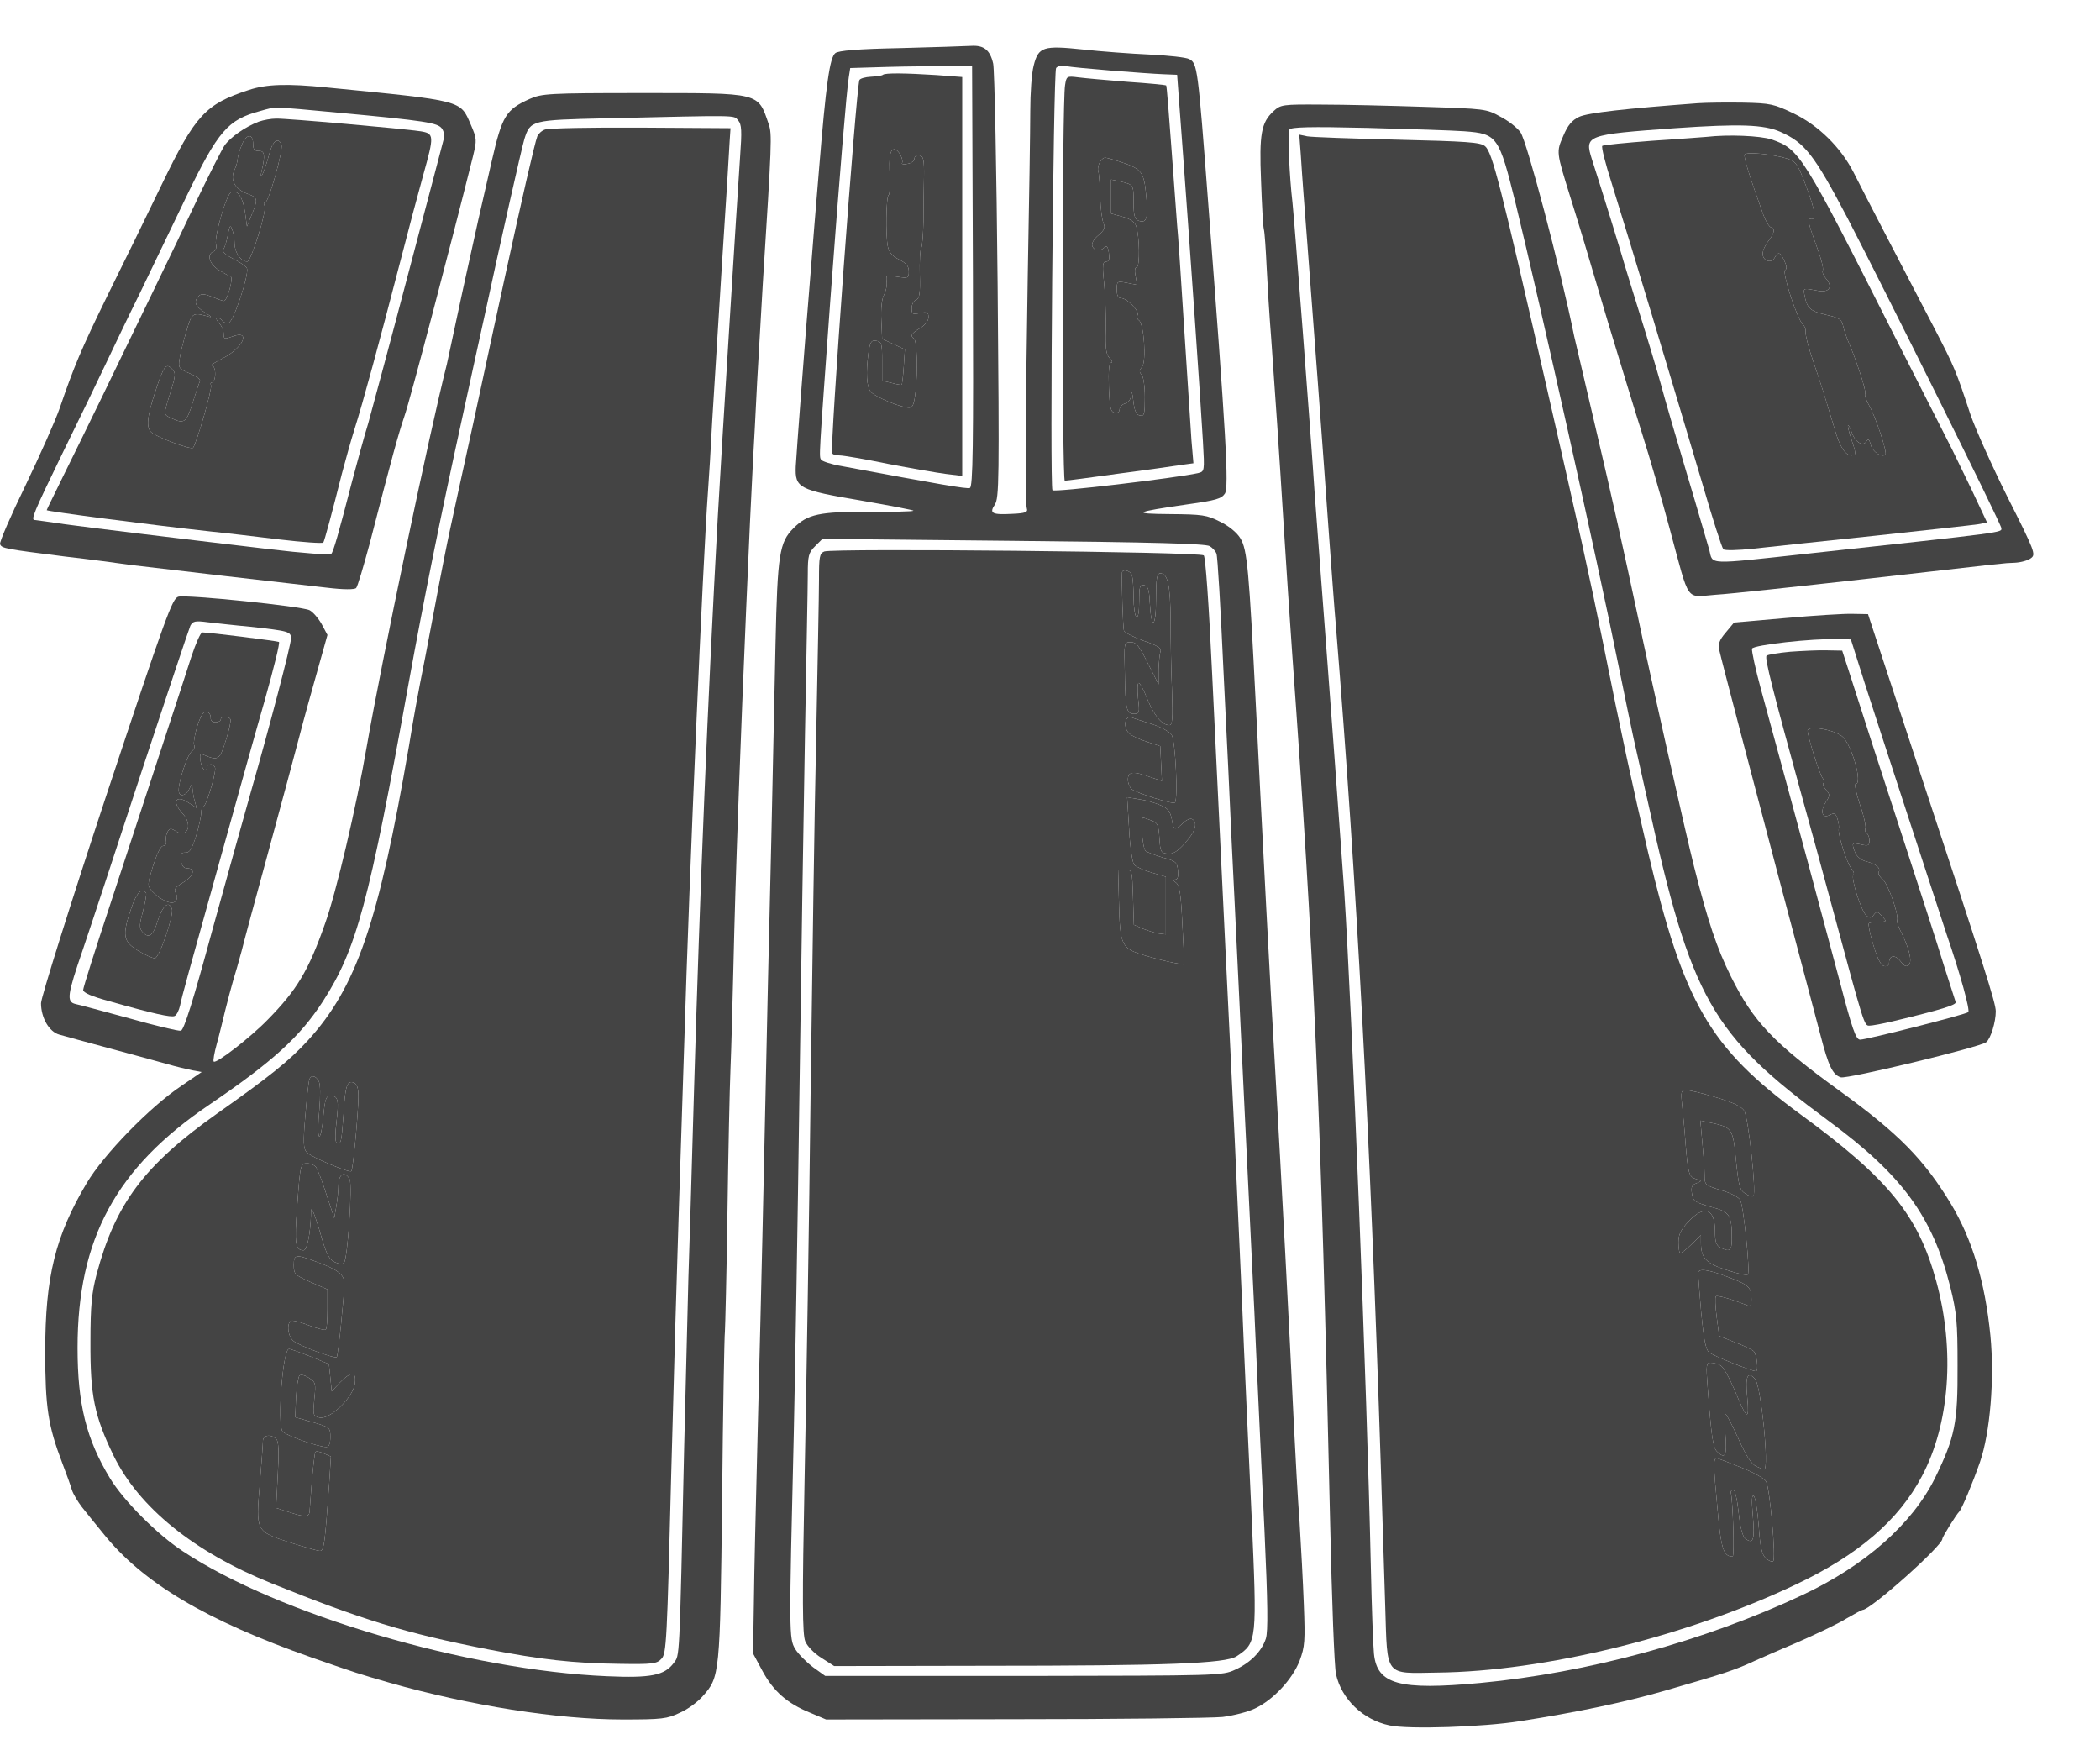 <svg width="30" height="25" viewBox="0 0 30 25" fill="none" xmlns="http://www.w3.org/2000/svg">
<path d="M12.86 0.687C12.246 0.699 11.977 0.723 11.933 0.759C11.853 0.824 11.801 1.193 11.701 2.412C11.656 2.954 11.6 3.62 11.58 3.897C11.496 4.908 11.38 6.449 11.368 6.661C11.356 6.97 11.404 6.998 12.31 7.151C12.724 7.223 13.057 7.287 13.049 7.295C13.041 7.307 12.76 7.311 12.423 7.311C11.705 7.307 11.536 7.343 11.336 7.544C11.135 7.745 11.107 7.913 11.079 9.193C11.067 9.779 11.039 11.031 11.019 11.982C10.995 12.928 10.95 14.951 10.918 16.475C10.886 17.996 10.838 19.894 10.818 20.688C10.798 21.482 10.774 22.465 10.77 22.875L10.758 23.617L10.894 23.87C11.051 24.159 11.247 24.331 11.572 24.463L11.801 24.56L14.489 24.556C15.97 24.556 17.306 24.54 17.466 24.524C17.623 24.504 17.831 24.451 17.928 24.403C18.192 24.279 18.465 23.982 18.566 23.721C18.642 23.517 18.646 23.44 18.626 22.915C18.614 22.594 18.586 22.072 18.566 21.751C18.541 21.43 18.505 20.772 18.481 20.287C18.429 19.139 18.297 16.672 18.221 15.352C18.152 14.204 18.036 11.977 17.94 10.056C17.843 8.142 17.819 7.849 17.719 7.688C17.671 7.608 17.555 7.512 17.43 7.452C17.241 7.355 17.173 7.347 16.72 7.343C16.154 7.339 16.194 7.315 16.969 7.203C17.37 7.147 17.45 7.123 17.498 7.051C17.558 6.962 17.518 6.252 17.258 2.874C17.113 0.964 17.105 0.904 16.989 0.844C16.945 0.82 16.692 0.792 16.423 0.779C16.154 0.767 15.725 0.735 15.472 0.707C14.902 0.647 14.834 0.667 14.766 0.94C14.738 1.044 14.718 1.333 14.718 1.582C14.718 1.827 14.702 2.898 14.682 3.957C14.646 6.152 14.642 7.179 14.67 7.267C14.686 7.315 14.646 7.331 14.473 7.339C14.172 7.355 14.128 7.335 14.212 7.207C14.273 7.111 14.277 6.866 14.252 4.086C14.236 2.425 14.208 0.996 14.188 0.908C14.144 0.715 14.056 0.643 13.871 0.655C13.791 0.659 13.338 0.675 12.86 0.687ZM13.899 3.949C13.907 6.385 13.899 6.954 13.855 6.97C13.811 6.986 13.418 6.918 12.022 6.657C11.877 6.633 11.749 6.589 11.733 6.569C11.697 6.521 11.697 6.573 11.861 4.298C11.994 2.505 12.094 1.297 12.126 1.1L12.146 0.972L12.676 0.956C12.969 0.948 13.358 0.944 13.546 0.948H13.887L13.899 3.949ZM15.873 1.008C16.17 1.032 16.507 1.056 16.616 1.06L16.816 1.068L16.904 2.252C17.005 3.616 17.149 5.686 17.185 6.308C17.209 6.734 17.209 6.734 17.113 6.758C16.812 6.826 15.063 7.035 15.035 7.002C14.995 6.958 15.047 1.04 15.087 0.972C15.107 0.944 15.163 0.932 15.223 0.944C15.284 0.956 15.576 0.984 15.873 1.008ZM17.282 7.801C17.322 7.825 17.366 7.873 17.378 7.909C17.394 7.941 17.438 8.692 17.478 9.574C17.522 10.457 17.575 11.556 17.595 12.022C17.619 12.483 17.655 13.261 17.679 13.747C17.703 14.232 17.747 15.171 17.779 15.833C17.811 16.495 17.875 17.803 17.92 18.742C17.96 19.681 18.028 21.081 18.064 21.86C18.112 22.907 18.116 23.304 18.084 23.404C18.024 23.589 17.859 23.753 17.643 23.85C17.462 23.934 17.41 23.934 14.626 23.938H11.789L11.616 23.814C11.52 23.741 11.404 23.625 11.36 23.553C11.271 23.4 11.271 23.352 11.34 20.467C11.36 19.573 11.396 17.406 11.42 15.653C11.444 13.899 11.48 11.568 11.5 10.477C11.52 9.386 11.54 8.359 11.54 8.198C11.54 7.937 11.552 7.893 11.645 7.801L11.749 7.697L14.477 7.725C16.467 7.745 17.226 7.765 17.282 7.801Z" fill="#444444"/>
<path d="M12.614 1.068C12.602 1.08 12.526 1.092 12.442 1.096C12.362 1.1 12.285 1.121 12.277 1.145C12.229 1.285 11.852 6.421 11.888 6.473C11.896 6.493 11.944 6.505 11.996 6.505C12.045 6.505 12.354 6.557 12.683 6.625C13.016 6.689 13.389 6.754 13.517 6.77L13.746 6.798V3.949V1.1L13.377 1.072C12.935 1.044 12.643 1.04 12.614 1.068ZM12.863 2.212C12.887 2.256 12.899 2.308 12.887 2.328C12.875 2.344 12.911 2.352 12.963 2.34C13.02 2.332 13.064 2.296 13.064 2.264C13.064 2.232 13.092 2.212 13.136 2.22C13.192 2.232 13.204 2.276 13.2 2.533C13.196 2.697 13.192 2.982 13.192 3.167C13.188 3.347 13.176 3.52 13.16 3.544C13.144 3.568 13.136 3.736 13.14 3.921C13.148 4.194 13.136 4.262 13.088 4.282C13.052 4.294 13.024 4.35 13.024 4.403C13.024 4.487 13.036 4.495 13.144 4.471C13.248 4.451 13.264 4.463 13.264 4.531C13.264 4.583 13.216 4.643 13.144 4.687C13.02 4.76 13 4.8 13.056 4.836C13.1 4.86 13.112 5.297 13.08 5.59C13.06 5.771 13.04 5.823 12.988 5.823C12.867 5.823 12.494 5.666 12.438 5.594C12.378 5.514 12.37 5.329 12.406 5.044C12.43 4.884 12.446 4.856 12.518 4.868C12.594 4.88 12.602 4.904 12.602 5.157V5.438L12.739 5.47C12.811 5.49 12.875 5.502 12.883 5.494C12.887 5.486 12.903 5.369 12.911 5.237L12.927 4.992L12.767 4.916L12.602 4.84L12.59 4.571C12.582 4.407 12.598 4.262 12.63 4.21C12.655 4.158 12.675 4.074 12.666 4.021C12.655 3.929 12.662 3.925 12.819 3.953C12.976 3.977 12.983 3.973 12.983 3.877C12.983 3.801 12.947 3.761 12.847 3.708C12.751 3.664 12.703 3.608 12.683 3.52C12.65 3.367 12.659 2.798 12.695 2.786C12.711 2.778 12.715 2.657 12.711 2.513C12.695 2.236 12.715 2.132 12.779 2.132C12.803 2.132 12.839 2.168 12.863 2.212Z" fill="#444444"/>
<path d="M12.863 2.212C12.887 2.256 12.899 2.308 12.887 2.328C12.875 2.344 12.911 2.352 12.963 2.34C13.02 2.332 13.064 2.296 13.064 2.264C13.064 2.232 13.092 2.212 13.136 2.22C13.192 2.232 13.204 2.276 13.2 2.533C13.196 2.697 13.192 2.982 13.192 3.167C13.188 3.347 13.176 3.52 13.16 3.544C13.144 3.568 13.136 3.736 13.14 3.921C13.148 4.194 13.136 4.262 13.088 4.282C13.052 4.294 13.024 4.35 13.024 4.403C13.024 4.487 13.036 4.495 13.144 4.471C13.248 4.451 13.264 4.463 13.264 4.531C13.264 4.583 13.216 4.643 13.144 4.687C13.02 4.76 13 4.8 13.056 4.836C13.1 4.86 13.112 5.297 13.08 5.59C13.06 5.771 13.04 5.823 12.988 5.823C12.867 5.823 12.494 5.666 12.438 5.594C12.378 5.514 12.37 5.329 12.406 5.044C12.43 4.884 12.446 4.856 12.518 4.868C12.594 4.88 12.602 4.904 12.602 5.157V5.438L12.739 5.47C12.811 5.49 12.875 5.502 12.883 5.494C12.887 5.486 12.903 5.369 12.911 5.237L12.927 4.992L12.767 4.916L12.602 4.84L12.59 4.571C12.582 4.407 12.598 4.262 12.63 4.21C12.655 4.158 12.675 4.074 12.666 4.021C12.655 3.929 12.662 3.925 12.819 3.953C12.976 3.977 12.983 3.973 12.983 3.877C12.983 3.801 12.947 3.761 12.847 3.708C12.751 3.664 12.703 3.608 12.683 3.52C12.65 3.367 12.659 2.798 12.695 2.786C12.711 2.778 12.715 2.657 12.711 2.513C12.695 2.236 12.715 2.132 12.779 2.132C12.803 2.132 12.839 2.168 12.863 2.212Z" fill="#444444"/>
<path d="M12.928 2.942L12.996 3.074L13.032 2.978C13.068 2.878 13.024 2.814 12.912 2.814C12.876 2.814 12.88 2.846 12.928 2.942Z" fill="#444444"/>
<path d="M12.824 3.323C12.824 3.375 12.8 3.416 12.776 3.416C12.748 3.42 12.776 3.448 12.836 3.48C12.9 3.516 12.956 3.536 12.964 3.528C12.972 3.52 12.944 3.452 12.904 3.375C12.84 3.255 12.828 3.247 12.824 3.323Z" fill="#444444"/>
<path d="M12.772 4.447C12.719 4.499 12.743 4.691 12.808 4.715C12.9 4.752 12.9 4.752 12.884 4.627C12.876 4.567 12.868 4.495 12.868 4.467C12.864 4.415 12.812 4.403 12.772 4.447Z" fill="#444444"/>
<path d="M15.215 1.217C15.171 1.474 15.171 6.866 15.211 6.866C15.235 6.866 15.576 6.822 15.974 6.766C16.371 6.714 16.776 6.657 16.872 6.641L17.049 6.617L17.021 6.292C17.009 6.112 16.961 5.386 16.916 4.679C16.872 3.973 16.828 3.315 16.816 3.215C16.808 3.115 16.772 2.629 16.736 2.132C16.7 1.638 16.668 1.229 16.66 1.221C16.656 1.213 16.407 1.189 16.11 1.169C15.813 1.145 15.496 1.117 15.404 1.105C15.239 1.084 15.235 1.088 15.215 1.217ZM16.018 2.316C16.315 2.416 16.343 2.457 16.375 2.802C16.407 3.115 16.379 3.199 16.262 3.151C16.21 3.131 16.194 3.074 16.194 2.894C16.194 2.637 16.194 2.637 16.006 2.593L15.873 2.565V2.81V3.05L16.034 3.095C16.142 3.123 16.21 3.171 16.23 3.227C16.279 3.363 16.287 3.817 16.238 3.817C16.214 3.817 16.206 3.865 16.222 3.941L16.246 4.07L16.102 4.041C15.957 4.013 15.954 4.017 15.954 4.138C15.954 4.218 15.974 4.258 16.014 4.258C16.102 4.258 16.287 4.451 16.25 4.503C16.238 4.527 16.246 4.559 16.27 4.575C16.343 4.623 16.379 5.165 16.315 5.241C16.274 5.289 16.274 5.317 16.307 5.349C16.335 5.377 16.355 5.518 16.355 5.674C16.355 5.915 16.347 5.947 16.287 5.935C16.234 5.927 16.206 5.871 16.19 5.723C16.178 5.61 16.162 5.57 16.162 5.63C16.158 5.698 16.126 5.747 16.074 5.763C16.03 5.775 15.994 5.815 15.994 5.847C15.994 5.883 15.966 5.903 15.925 5.895C15.865 5.883 15.853 5.827 15.841 5.53C15.833 5.293 15.845 5.181 15.873 5.181C15.897 5.181 15.889 5.153 15.853 5.117C15.801 5.065 15.789 4.976 15.797 4.703C15.801 4.515 15.789 4.218 15.773 4.045C15.745 3.789 15.753 3.736 15.801 3.736C15.845 3.736 15.853 3.704 15.841 3.612C15.829 3.524 15.809 3.504 15.781 3.532C15.717 3.596 15.633 3.584 15.604 3.516C15.592 3.476 15.624 3.416 15.693 3.359C15.777 3.287 15.793 3.251 15.765 3.191C15.745 3.147 15.721 2.978 15.717 2.814C15.713 2.649 15.701 2.481 15.689 2.441C15.669 2.372 15.733 2.252 15.789 2.252C15.805 2.252 15.909 2.28 16.018 2.316Z" fill="#444444"/>
<path d="M16.018 2.316C16.315 2.416 16.343 2.457 16.375 2.802C16.407 3.115 16.379 3.199 16.262 3.151C16.21 3.131 16.194 3.074 16.194 2.894C16.194 2.637 16.194 2.637 16.006 2.593L15.873 2.565V2.81V3.05L16.034 3.095C16.142 3.123 16.21 3.171 16.23 3.227C16.279 3.363 16.287 3.817 16.238 3.817C16.214 3.817 16.206 3.865 16.222 3.941L16.246 4.07L16.102 4.041C15.957 4.013 15.954 4.017 15.954 4.138C15.954 4.218 15.974 4.258 16.014 4.258C16.102 4.258 16.287 4.451 16.25 4.503C16.238 4.527 16.246 4.559 16.27 4.575C16.343 4.623 16.379 5.165 16.315 5.241C16.274 5.289 16.274 5.317 16.307 5.349C16.335 5.377 16.355 5.518 16.355 5.674C16.355 5.915 16.347 5.947 16.287 5.935C16.234 5.927 16.206 5.871 16.19 5.723C16.178 5.61 16.162 5.57 16.162 5.63C16.158 5.698 16.126 5.747 16.074 5.763C16.03 5.775 15.994 5.815 15.994 5.847C15.994 5.883 15.966 5.903 15.925 5.895C15.865 5.883 15.853 5.827 15.841 5.53C15.833 5.293 15.845 5.181 15.873 5.181C15.897 5.181 15.889 5.153 15.853 5.117C15.801 5.065 15.789 4.976 15.797 4.703C15.801 4.515 15.789 4.218 15.773 4.045C15.745 3.789 15.753 3.736 15.801 3.736C15.845 3.736 15.853 3.704 15.841 3.612C15.829 3.524 15.809 3.504 15.781 3.532C15.717 3.596 15.633 3.584 15.604 3.516C15.592 3.476 15.624 3.416 15.693 3.359C15.777 3.287 15.793 3.251 15.765 3.191C15.745 3.147 15.721 2.978 15.717 2.814C15.713 2.649 15.701 2.481 15.689 2.441C15.669 2.372 15.733 2.252 15.789 2.252C15.805 2.252 15.909 2.28 16.018 2.316Z" fill="#444444"/>
<path d="M15.973 3.339C15.929 3.408 15.989 3.576 16.057 3.576C16.098 3.576 16.11 3.544 16.098 3.464C16.089 3.404 16.077 3.343 16.077 3.323C16.073 3.279 16.001 3.287 15.973 3.339Z" fill="#444444"/>
<path d="M15.993 4.511C15.993 4.535 16.029 4.611 16.069 4.671L16.142 4.788L16.162 4.667C16.174 4.571 16.162 4.535 16.085 4.503C16.017 4.471 15.993 4.471 15.993 4.511Z" fill="#444444"/>
<path d="M15.982 5.065C15.954 5.173 15.974 5.201 16.114 5.241C16.21 5.269 16.21 5.269 16.15 5.197C16.114 5.153 16.066 5.089 16.046 5.044C16.01 4.976 16.006 4.976 15.982 5.065Z" fill="#444444"/>
<path d="M11.776 7.877C11.708 7.905 11.7 7.949 11.7 8.278C11.7 8.483 11.68 9.49 11.66 10.517C11.636 11.544 11.604 13.835 11.58 15.613C11.56 17.39 11.52 19.849 11.495 21.081C11.459 22.883 11.463 23.344 11.504 23.444C11.532 23.513 11.632 23.617 11.736 23.681L11.917 23.797L14.043 23.793C16.675 23.793 17.506 23.761 17.666 23.657C17.959 23.464 17.959 23.44 17.879 21.627C17.839 20.756 17.774 19.376 17.742 18.561C17.706 17.743 17.658 16.708 17.638 16.255C17.59 15.3 17.433 12.03 17.317 9.638C17.269 8.615 17.221 7.957 17.197 7.933C17.145 7.881 11.909 7.829 11.776 7.877ZM16.17 8.214C16.182 8.25 16.194 8.391 16.194 8.531C16.194 8.671 16.214 8.8 16.234 8.812C16.258 8.828 16.274 8.744 16.274 8.591C16.274 8.379 16.282 8.347 16.346 8.359C16.398 8.371 16.418 8.419 16.426 8.611C16.447 9.013 16.515 8.972 16.515 8.559C16.515 8.262 16.527 8.19 16.575 8.19C16.683 8.19 16.719 8.351 16.723 8.864C16.723 9.145 16.731 9.594 16.743 9.863C16.755 10.276 16.751 10.357 16.703 10.357C16.599 10.357 16.487 10.22 16.39 9.983C16.342 9.859 16.286 9.755 16.266 9.755C16.25 9.755 16.246 9.855 16.258 9.975C16.282 10.18 16.278 10.196 16.202 10.196C16.093 10.196 16.077 10.136 16.069 9.614C16.057 9.173 16.057 9.173 16.154 9.173C16.234 9.173 16.274 9.225 16.398 9.474L16.551 9.775V9.566C16.555 9.454 16.567 9.334 16.579 9.301C16.595 9.261 16.531 9.217 16.338 9.153C16.194 9.101 16.069 9.037 16.057 9.009C16.041 8.968 16.021 8.302 16.029 8.178C16.037 8.122 16.146 8.15 16.17 8.214ZM16.451 10.341C16.579 10.381 16.707 10.449 16.739 10.497C16.791 10.577 16.832 11.42 16.784 11.464C16.755 11.492 16.234 11.328 16.166 11.271C16.138 11.247 16.113 11.187 16.113 11.135C16.113 11.019 16.19 11.011 16.43 11.099L16.599 11.155L16.587 10.906L16.575 10.658L16.39 10.597C16.286 10.565 16.174 10.513 16.138 10.481C16.037 10.397 16.065 10.208 16.17 10.248C16.194 10.26 16.318 10.3 16.451 10.341ZM16.575 11.5C16.683 11.544 16.715 11.584 16.739 11.697C16.767 11.865 16.779 11.869 16.9 11.757C16.948 11.709 17.008 11.685 17.032 11.701C17.116 11.749 17.076 11.881 16.928 12.042C16.82 12.166 16.755 12.202 16.679 12.194C16.583 12.182 16.575 12.166 16.563 11.97C16.551 11.785 16.539 11.753 16.451 11.721C16.394 11.697 16.342 11.681 16.33 11.681C16.29 11.681 16.318 12.114 16.366 12.154C16.39 12.174 16.507 12.218 16.615 12.25C16.8 12.299 16.816 12.315 16.828 12.435C16.836 12.519 16.824 12.563 16.791 12.563C16.755 12.563 16.759 12.579 16.804 12.611C16.852 12.652 16.872 12.784 16.892 13.221L16.92 13.779L16.784 13.755C16.707 13.743 16.519 13.695 16.366 13.651C16.017 13.546 16.001 13.518 15.985 12.884L15.973 12.423H16.073C16.174 12.423 16.174 12.427 16.186 12.815C16.186 12.815 16.186 12.816 16.186 12.816L16.198 13.209L16.326 13.265C16.398 13.293 16.499 13.326 16.555 13.334L16.655 13.346V12.937V12.523L16.451 12.463C16.338 12.431 16.226 12.379 16.202 12.351C16.178 12.323 16.142 12.094 16.13 11.841L16.102 11.388L16.27 11.416C16.366 11.428 16.503 11.468 16.575 11.5Z" fill="#444444"/>
<path d="M16.575 11.5C16.683 11.544 16.715 11.584 16.739 11.697C16.767 11.865 16.779 11.869 16.9 11.757C16.948 11.709 17.008 11.685 17.032 11.701C17.116 11.749 17.076 11.881 16.928 12.042C16.82 12.166 16.755 12.202 16.679 12.194C16.583 12.182 16.575 12.166 16.563 11.97C16.551 11.785 16.539 11.753 16.451 11.721C16.394 11.697 16.342 11.681 16.33 11.681C16.29 11.681 16.318 12.114 16.366 12.154C16.39 12.174 16.507 12.218 16.615 12.25C16.8 12.299 16.816 12.315 16.828 12.435C16.836 12.519 16.824 12.563 16.791 12.563C16.755 12.563 16.759 12.579 16.804 12.611C16.852 12.652 16.872 12.784 16.892 13.221L16.92 13.779L16.784 13.755C16.707 13.743 16.519 13.695 16.366 13.651C16.017 13.546 16.001 13.518 15.985 12.884L15.973 12.423H16.073C16.174 12.423 16.174 12.427 16.186 12.815L16.186 12.816L16.198 13.209L16.326 13.265C16.398 13.293 16.499 13.326 16.555 13.334L16.655 13.346V12.937V12.523L16.451 12.463C16.338 12.431 16.226 12.379 16.202 12.351C16.178 12.323 16.142 12.094 16.13 11.841L16.102 11.388L16.27 11.416C16.366 11.428 16.503 11.468 16.575 11.5Z" fill="#444444"/>
<path d="M16.451 10.341C16.579 10.381 16.707 10.449 16.739 10.497C16.791 10.577 16.832 11.42 16.784 11.464C16.755 11.492 16.234 11.328 16.166 11.271C16.138 11.247 16.113 11.187 16.113 11.135C16.113 11.019 16.19 11.011 16.43 11.099L16.599 11.155L16.587 10.906L16.575 10.658L16.39 10.597C16.286 10.565 16.174 10.513 16.138 10.481C16.037 10.397 16.065 10.208 16.17 10.248C16.194 10.26 16.318 10.3 16.451 10.341Z" fill="#444444"/>
<path d="M16.17 8.214C16.182 8.25 16.194 8.391 16.194 8.531C16.194 8.671 16.214 8.8 16.234 8.812C16.258 8.828 16.274 8.744 16.274 8.591C16.274 8.379 16.282 8.347 16.346 8.359C16.398 8.371 16.418 8.419 16.426 8.611C16.447 9.013 16.515 8.972 16.515 8.559C16.515 8.262 16.527 8.19 16.575 8.19C16.683 8.19 16.719 8.351 16.723 8.864C16.723 9.145 16.731 9.594 16.743 9.863C16.755 10.276 16.751 10.357 16.703 10.357C16.599 10.357 16.487 10.22 16.39 9.983C16.342 9.859 16.286 9.755 16.266 9.755C16.25 9.755 16.246 9.855 16.258 9.975C16.282 10.18 16.278 10.196 16.202 10.196C16.093 10.196 16.077 10.136 16.069 9.614C16.057 9.173 16.057 9.173 16.154 9.173C16.234 9.173 16.274 9.225 16.398 9.474L16.551 9.775V9.566C16.555 9.454 16.567 9.334 16.579 9.301C16.595 9.261 16.531 9.217 16.338 9.153C16.194 9.101 16.069 9.037 16.057 9.009C16.041 8.968 16.021 8.302 16.029 8.178C16.037 8.122 16.146 8.15 16.17 8.214Z" fill="#444444"/>
<path d="M3.555 1.285C2.938 1.486 2.793 1.638 2.312 2.633C2.099 3.075 1.75 3.789 1.537 4.218C1.156 4.996 1.056 5.237 0.851 5.835C0.791 6.007 0.57 6.505 0.362 6.938C0.153 7.368 -0.011 7.745 0.001 7.773C0.025 7.833 0.073 7.841 0.927 7.949C1.281 7.989 1.706 8.046 1.87 8.07C2.035 8.09 2.649 8.162 3.234 8.23C3.82 8.298 4.466 8.371 4.675 8.395C4.908 8.423 5.064 8.423 5.088 8.399C5.108 8.379 5.192 8.094 5.281 7.765C5.618 6.461 5.682 6.232 5.778 5.943C5.862 5.702 6.436 3.516 6.757 2.232C6.813 1.999 6.813 1.983 6.725 1.779C6.573 1.429 6.629 1.442 4.667 1.249C4.109 1.193 3.808 1.201 3.555 1.285ZM4.839 1.61C6.083 1.726 6.252 1.754 6.312 1.835C6.34 1.875 6.356 1.935 6.344 1.967C6.336 2.003 6.111 2.854 5.846 3.857C5.582 4.86 5.317 5.843 5.261 6.044C5.2 6.24 5.1 6.613 5.032 6.866C4.835 7.628 4.763 7.881 4.731 7.913C4.711 7.929 4.322 7.901 3.856 7.845C2.424 7.676 1.345 7.544 0.927 7.488C0.707 7.456 0.514 7.428 0.498 7.428C0.438 7.428 0.47 7.343 0.891 6.477C1.128 5.995 1.405 5.422 1.509 5.201C1.614 4.98 1.834 4.519 2.003 4.178C2.167 3.837 2.468 3.211 2.669 2.794C3.118 1.867 3.255 1.71 3.716 1.586C3.949 1.522 3.852 1.518 4.839 1.61Z" fill="#444444"/>
<path d="M3.696 1.738C3.504 1.811 3.291 1.959 3.207 2.079C3.167 2.14 2.998 2.473 2.834 2.814C2.673 3.155 2.368 3.789 2.16 4.218C1.951 4.647 1.638 5.297 1.461 5.662C1.285 6.027 1.032 6.537 0.904 6.798C0.775 7.063 0.667 7.279 0.667 7.287C0.667 7.303 2.135 7.496 3.014 7.592C3.215 7.612 3.652 7.664 3.989 7.705C4.326 7.745 4.611 7.765 4.619 7.749C4.635 7.725 4.735 7.359 4.884 6.766C4.932 6.589 5.008 6.308 5.06 6.144C5.189 5.739 5.425 4.864 5.702 3.797C5.827 3.311 5.983 2.725 6.047 2.497C6.204 1.935 6.204 1.907 6.007 1.875C5.771 1.839 4.093 1.69 3.945 1.694C3.873 1.694 3.764 1.714 3.696 1.738ZM3.616 2.059C3.616 2.132 3.636 2.156 3.696 2.156C3.78 2.152 3.792 2.212 3.74 2.433C3.72 2.513 3.724 2.533 3.748 2.493C3.768 2.461 3.809 2.336 3.841 2.22C3.889 2.015 3.973 1.947 4.021 2.067C4.049 2.144 3.837 2.894 3.788 2.894C3.768 2.894 3.764 2.914 3.78 2.938C3.817 2.998 3.588 3.736 3.532 3.736C3.443 3.736 3.355 3.612 3.351 3.484C3.351 3.411 3.335 3.319 3.315 3.275C3.291 3.207 3.279 3.223 3.255 3.355C3.239 3.444 3.211 3.536 3.191 3.56C3.167 3.588 3.215 3.636 3.331 3.696C3.431 3.744 3.52 3.809 3.528 3.833C3.56 3.921 3.335 4.599 3.267 4.611C3.231 4.619 3.191 4.603 3.175 4.583C3.163 4.559 3.13 4.539 3.106 4.539C3.082 4.539 3.09 4.571 3.126 4.611C3.167 4.651 3.195 4.723 3.195 4.768C3.195 4.844 3.207 4.848 3.315 4.808C3.588 4.703 3.484 4.96 3.191 5.113C3.074 5.173 2.998 5.221 3.026 5.221C3.054 5.221 3.074 5.273 3.074 5.341C3.074 5.406 3.054 5.462 3.03 5.462C3.01 5.462 3.002 5.478 3.014 5.502C3.038 5.538 2.809 6.336 2.757 6.397C2.729 6.425 2.252 6.252 2.164 6.176C2.087 6.112 2.099 5.955 2.216 5.602C2.34 5.221 2.372 5.181 2.456 5.269C2.513 5.325 2.513 5.353 2.436 5.602C2.332 5.935 2.332 5.919 2.452 5.975C2.633 6.06 2.665 6.035 2.753 5.751C2.801 5.602 2.846 5.462 2.858 5.442C2.866 5.418 2.797 5.369 2.709 5.333C2.557 5.269 2.545 5.253 2.565 5.133C2.573 5.061 2.617 4.884 2.661 4.74C2.737 4.471 2.753 4.459 2.954 4.515C3.038 4.539 3.034 4.531 2.926 4.463C2.785 4.374 2.761 4.306 2.842 4.226C2.874 4.194 2.922 4.198 3.026 4.238C3.102 4.27 3.179 4.298 3.199 4.298C3.247 4.298 3.339 3.965 3.295 3.949C3.271 3.941 3.195 3.901 3.126 3.857C2.99 3.773 2.95 3.632 3.05 3.592C3.082 3.58 3.098 3.54 3.086 3.492C3.058 3.383 3.235 2.77 3.303 2.745C3.395 2.709 3.467 2.81 3.5 3.026L3.528 3.235L3.576 3.115C3.692 2.838 3.688 2.826 3.54 2.77C3.359 2.705 3.283 2.573 3.347 2.433C3.375 2.376 3.395 2.3 3.395 2.268C3.395 2.236 3.423 2.144 3.455 2.067C3.52 1.907 3.616 1.903 3.616 2.059Z" fill="#444444"/>
<path d="M3.616 2.059C3.616 2.132 3.636 2.156 3.696 2.156C3.78 2.152 3.792 2.212 3.74 2.433C3.72 2.513 3.724 2.533 3.748 2.493C3.768 2.461 3.809 2.336 3.841 2.22C3.889 2.015 3.973 1.947 4.021 2.067C4.049 2.144 3.837 2.894 3.788 2.894C3.768 2.894 3.764 2.914 3.78 2.938C3.817 2.998 3.588 3.736 3.532 3.736C3.443 3.736 3.355 3.612 3.351 3.484C3.351 3.411 3.335 3.319 3.315 3.275C3.291 3.207 3.279 3.223 3.255 3.355C3.239 3.444 3.211 3.536 3.191 3.56C3.167 3.588 3.215 3.636 3.331 3.696C3.431 3.744 3.52 3.809 3.528 3.833C3.56 3.921 3.335 4.599 3.267 4.611C3.231 4.619 3.191 4.603 3.175 4.583C3.163 4.559 3.13 4.539 3.106 4.539C3.082 4.539 3.09 4.571 3.126 4.611C3.167 4.651 3.195 4.723 3.195 4.768C3.195 4.844 3.207 4.848 3.315 4.808C3.588 4.703 3.484 4.96 3.191 5.113C3.074 5.173 2.998 5.221 3.026 5.221C3.054 5.221 3.074 5.273 3.074 5.341C3.074 5.406 3.054 5.462 3.03 5.462C3.01 5.462 3.002 5.478 3.014 5.502C3.038 5.538 2.809 6.336 2.757 6.397C2.729 6.425 2.252 6.252 2.164 6.176C2.087 6.112 2.099 5.955 2.216 5.602C2.34 5.221 2.372 5.181 2.456 5.269C2.513 5.325 2.513 5.353 2.436 5.602C2.332 5.935 2.332 5.919 2.452 5.975C2.633 6.06 2.665 6.035 2.753 5.751C2.801 5.602 2.846 5.462 2.858 5.442C2.866 5.418 2.797 5.369 2.709 5.333C2.557 5.269 2.545 5.253 2.565 5.133C2.573 5.061 2.617 4.884 2.661 4.74C2.737 4.471 2.753 4.459 2.954 4.515C3.038 4.539 3.034 4.531 2.926 4.463C2.785 4.374 2.761 4.306 2.842 4.226C2.874 4.194 2.922 4.198 3.026 4.238C3.102 4.27 3.179 4.298 3.199 4.298C3.247 4.298 3.339 3.965 3.295 3.949C3.271 3.941 3.195 3.901 3.126 3.857C2.99 3.773 2.95 3.632 3.05 3.592C3.082 3.58 3.098 3.54 3.086 3.492C3.058 3.383 3.235 2.77 3.303 2.745C3.395 2.709 3.467 2.81 3.5 3.026L3.528 3.235L3.576 3.115C3.692 2.838 3.688 2.826 3.54 2.77C3.359 2.705 3.283 2.573 3.347 2.433C3.375 2.376 3.395 2.3 3.395 2.268C3.395 2.236 3.423 2.144 3.455 2.067C3.52 1.907 3.616 1.903 3.616 2.059Z" fill="#444444"/>
<path d="M2.797 4.908C2.749 5.056 2.753 5.081 2.817 5.129C2.914 5.197 2.966 5.197 2.942 5.125C2.93 5.093 2.934 5.004 2.954 4.936C2.982 4.84 2.978 4.796 2.942 4.772C2.861 4.719 2.849 4.732 2.797 4.908Z" fill="#444444"/>
<path d="M7.567 1.413C7.226 1.566 7.174 1.654 7.026 2.296C6.845 3.078 6.825 3.171 6.608 4.158C6.496 4.687 6.392 5.157 6.384 5.201C6.131 6.196 5.449 9.462 5.24 10.658C5.092 11.52 4.799 12.764 4.642 13.197C4.406 13.867 4.241 14.14 3.828 14.561C3.579 14.818 3.086 15.199 3.053 15.163C3.041 15.155 3.061 15.039 3.098 14.906C3.134 14.778 3.186 14.561 3.218 14.429C3.25 14.297 3.302 14.108 3.33 14.008C3.362 13.907 3.415 13.719 3.451 13.586C3.483 13.454 3.659 12.804 3.84 12.142C4.02 11.48 4.217 10.75 4.277 10.517C4.337 10.284 4.454 9.863 4.534 9.582L4.678 9.069L4.594 8.912C4.546 8.828 4.47 8.74 4.422 8.716C4.309 8.659 2.668 8.491 2.548 8.523C2.46 8.547 2.371 8.796 1.517 11.368C1.003 12.92 0.586 14.252 0.586 14.329C0.586 14.537 0.702 14.738 0.847 14.778C0.915 14.798 1.24 14.886 1.569 14.975C1.902 15.063 2.271 15.167 2.391 15.199C2.512 15.235 2.672 15.271 2.749 15.288L2.881 15.312L2.588 15.512C2.135 15.817 1.481 16.491 1.24 16.896C0.791 17.651 0.646 18.236 0.646 19.304C0.646 20.102 0.686 20.363 0.891 20.901C0.947 21.049 1.011 21.222 1.027 21.282C1.047 21.342 1.112 21.45 1.168 21.523C1.224 21.595 1.36 21.763 1.469 21.896C2.034 22.606 2.937 23.143 4.458 23.677C5.092 23.898 5.132 23.91 5.561 24.034C6.717 24.363 7.972 24.56 8.891 24.56C9.457 24.56 9.529 24.552 9.714 24.463C9.826 24.415 9.97 24.307 10.039 24.227C10.283 23.954 10.287 23.922 10.316 21.41C10.328 20.15 10.348 19.075 10.356 19.019C10.36 18.963 10.38 18.204 10.392 17.334C10.404 16.463 10.424 15.528 10.436 15.252C10.448 14.975 10.464 14.353 10.476 13.867C10.496 13.025 10.508 12.599 10.556 11.279C10.608 9.855 10.713 7.388 10.757 6.585C10.769 6.377 10.797 5.859 10.817 5.442C10.841 5.02 10.877 4.398 10.897 4.057C11.026 2.027 11.03 1.915 10.982 1.775C10.825 1.317 10.881 1.329 9.164 1.329C7.828 1.329 7.74 1.337 7.567 1.413ZM10.544 1.718C10.596 1.779 10.6 1.863 10.572 2.252C10.532 2.834 10.312 6.356 10.255 7.368C10.111 9.991 9.999 12.684 9.914 15.592C9.882 16.716 9.846 17.92 9.834 18.261C9.826 18.602 9.798 19.685 9.774 20.668C9.706 23.793 9.71 23.633 9.625 23.753C9.493 23.93 9.3 23.97 8.671 23.942C6.684 23.858 3.972 23.059 2.612 22.157C2.243 21.916 1.766 21.434 1.573 21.117C1.232 20.556 1.108 20.054 1.108 19.252C1.108 17.695 1.657 16.68 2.993 15.777C3.896 15.163 4.281 14.814 4.614 14.301C5.092 13.558 5.268 12.912 5.842 9.735C6.051 8.583 6.287 7.408 6.6 5.983C6.733 5.377 6.877 4.707 6.925 4.499C7.13 3.544 7.455 2.1 7.491 1.987C7.575 1.718 7.595 1.714 8.646 1.69C10.58 1.646 10.476 1.642 10.544 1.718ZM3.575 8.952C4.129 9.013 4.157 9.021 4.157 9.121C4.157 9.213 3.848 10.389 3.587 11.3C3.499 11.608 3.25 12.503 3.033 13.286C2.761 14.289 2.628 14.714 2.584 14.722C2.552 14.73 2.219 14.65 1.846 14.545C1.473 14.445 1.128 14.349 1.079 14.341C0.947 14.309 0.959 14.216 1.184 13.562C1.292 13.245 1.673 12.09 2.03 10.998C2.391 9.907 2.7 8.98 2.72 8.936C2.757 8.872 2.789 8.864 2.969 8.888C3.082 8.9 3.354 8.932 3.575 8.952Z" fill="#444444"/>
<path d="M7.784 1.851C7.736 1.867 7.688 1.915 7.676 1.947C7.639 2.039 7.447 2.882 7.226 3.897C7.122 4.37 6.913 5.337 6.761 6.044C6.604 6.75 6.456 7.444 6.424 7.588C6.392 7.733 6.291 8.238 6.203 8.712C6.115 9.185 6.023 9.655 6.002 9.755C5.982 9.855 5.906 10.26 5.842 10.658C5.409 13.177 5.092 14.104 4.394 14.866C4.137 15.147 3.848 15.38 3.102 15.905C2.058 16.644 1.649 17.193 1.38 18.201C1.312 18.461 1.292 18.642 1.292 19.163C1.288 19.934 1.348 20.223 1.621 20.788C1.982 21.531 2.773 22.169 3.876 22.614C5.156 23.131 5.794 23.328 6.965 23.557C7.728 23.705 8.193 23.757 8.843 23.765C9.321 23.773 9.385 23.765 9.449 23.693C9.521 23.621 9.529 23.448 9.589 21.049C9.626 19.637 9.674 17.992 9.694 17.398C9.714 16.8 9.75 15.693 9.774 14.931C9.85 12.411 10.039 8.054 10.115 7.006C10.127 6.85 10.155 6.401 10.175 6.003C10.199 5.606 10.263 4.587 10.316 3.737C10.372 2.886 10.42 2.112 10.424 2.011L10.436 1.831L9.152 1.823C8.446 1.819 7.832 1.831 7.784 1.851ZM4.554 15.444C4.578 15.488 4.578 15.653 4.562 15.853C4.542 16.042 4.542 16.21 4.558 16.23C4.578 16.247 4.602 16.126 4.618 15.958C4.642 15.693 4.658 15.653 4.723 15.653C4.831 15.653 4.843 15.713 4.807 16.026C4.787 16.182 4.787 16.307 4.807 16.319C4.871 16.359 4.879 16.319 4.907 15.921C4.931 15.504 4.959 15.428 5.056 15.464C5.1 15.484 5.12 15.54 5.12 15.661C5.12 15.877 5.044 16.708 5.019 16.728C4.991 16.756 4.442 16.527 4.382 16.459C4.333 16.407 4.329 16.319 4.362 15.934C4.382 15.681 4.41 15.448 4.418 15.42C4.442 15.352 4.51 15.36 4.554 15.444ZM4.51 16.664C4.534 16.692 4.602 16.868 4.662 17.057L4.775 17.398L4.803 17.238C4.819 17.149 4.835 17.009 4.835 16.925C4.839 16.764 4.927 16.72 4.995 16.844C5.036 16.929 4.967 17.98 4.915 18.036C4.895 18.06 4.843 18.056 4.783 18.028C4.707 17.992 4.666 17.92 4.598 17.691C4.554 17.53 4.498 17.362 4.478 17.318C4.45 17.25 4.442 17.254 4.442 17.362C4.434 17.623 4.386 17.859 4.337 17.859C4.217 17.859 4.205 17.759 4.245 17.238C4.289 16.624 4.293 16.616 4.39 16.616C4.434 16.616 4.486 16.64 4.51 16.664ZM4.514 18.02C4.823 18.132 4.919 18.204 4.919 18.329C4.919 18.501 4.831 19.364 4.811 19.384C4.787 19.412 4.265 19.22 4.189 19.151C4.101 19.075 4.093 18.863 4.177 18.863C4.209 18.863 4.325 18.895 4.434 18.939C4.546 18.979 4.642 19.003 4.654 18.991C4.67 18.979 4.678 18.846 4.678 18.694V18.417L4.438 18.313C4.213 18.212 4.197 18.201 4.197 18.072C4.197 17.916 4.221 17.912 4.514 18.02ZM4.438 19.376L4.699 19.484L4.719 19.677L4.739 19.874L4.855 19.749C5.024 19.577 5.096 19.585 5.068 19.773C5.032 19.974 4.707 20.283 4.562 20.247C4.47 20.223 4.47 20.211 4.49 19.986C4.514 19.761 4.51 19.741 4.414 19.681C4.357 19.641 4.297 19.629 4.277 19.649C4.261 19.669 4.237 19.809 4.229 19.962L4.217 20.243L4.47 20.315C4.715 20.387 4.719 20.391 4.719 20.527C4.719 20.62 4.699 20.668 4.662 20.668C4.546 20.668 4.085 20.503 4.037 20.447C3.956 20.347 4.041 19.26 4.129 19.268C4.157 19.268 4.293 19.32 4.438 19.376ZM3.948 20.556C3.98 20.588 3.988 20.732 3.968 21.069L3.944 21.539L4.157 21.607C4.349 21.671 4.414 21.667 4.422 21.599C4.422 21.583 4.438 21.39 4.454 21.169C4.474 20.949 4.494 20.756 4.506 20.74C4.514 20.724 4.566 20.732 4.626 20.76L4.727 20.804L4.703 21.19C4.642 22.048 4.63 22.152 4.57 22.152C4.538 22.152 4.345 22.096 4.141 22.032C3.651 21.872 3.655 21.876 3.712 21.19C3.736 20.897 3.756 20.624 3.756 20.584C3.756 20.495 3.872 20.479 3.948 20.556Z" fill="#444444"/>
<path d="M4.51 16.664C4.534 16.692 4.602 16.868 4.662 17.057L4.775 17.398L4.803 17.238C4.819 17.149 4.835 17.009 4.835 16.925C4.839 16.764 4.927 16.72 4.995 16.844C5.036 16.929 4.967 17.98 4.915 18.036C4.895 18.06 4.843 18.056 4.783 18.028C4.707 17.992 4.666 17.92 4.598 17.691C4.554 17.53 4.498 17.362 4.478 17.318C4.45 17.25 4.442 17.254 4.442 17.362C4.434 17.623 4.386 17.859 4.337 17.859C4.217 17.859 4.205 17.759 4.245 17.238C4.289 16.624 4.293 16.616 4.39 16.616C4.434 16.616 4.486 16.64 4.51 16.664Z" fill="#444444"/>
<path d="M4.554 15.444C4.578 15.488 4.578 15.653 4.562 15.853C4.542 16.042 4.542 16.21 4.558 16.23C4.578 16.247 4.602 16.126 4.618 15.958C4.642 15.693 4.658 15.653 4.723 15.653C4.831 15.653 4.843 15.713 4.807 16.026C4.787 16.182 4.787 16.307 4.807 16.319C4.871 16.359 4.879 16.319 4.907 15.921C4.931 15.504 4.959 15.428 5.056 15.464C5.1 15.484 5.12 15.54 5.12 15.661C5.12 15.877 5.044 16.708 5.019 16.728C4.991 16.756 4.442 16.527 4.382 16.459C4.333 16.407 4.329 16.319 4.362 15.934C4.382 15.681 4.41 15.448 4.418 15.42C4.442 15.352 4.51 15.36 4.554 15.444Z" fill="#444444"/>
<path d="M4.514 18.02C4.823 18.132 4.919 18.204 4.919 18.329C4.919 18.501 4.831 19.364 4.811 19.384C4.787 19.412 4.265 19.22 4.189 19.151C4.101 19.075 4.093 18.863 4.177 18.863C4.209 18.863 4.325 18.895 4.434 18.939C4.546 18.979 4.642 19.003 4.654 18.991C4.67 18.979 4.678 18.846 4.678 18.694V18.417L4.438 18.313C4.213 18.212 4.197 18.201 4.197 18.072C4.197 17.916 4.221 17.912 4.514 18.02Z" fill="#444444"/>
<path d="M4.438 19.376L4.699 19.484L4.719 19.677L4.739 19.874L4.855 19.749C5.024 19.577 5.096 19.585 5.068 19.773C5.032 19.974 4.707 20.283 4.562 20.247C4.47 20.223 4.47 20.211 4.49 19.986C4.514 19.761 4.51 19.741 4.414 19.681C4.357 19.641 4.297 19.629 4.277 19.649C4.261 19.669 4.237 19.809 4.229 19.962L4.217 20.243L4.47 20.315C4.715 20.387 4.719 20.391 4.719 20.527C4.719 20.62 4.699 20.668 4.662 20.668C4.546 20.668 4.085 20.503 4.037 20.447C3.956 20.347 4.041 19.26 4.129 19.268C4.157 19.268 4.293 19.32 4.438 19.376Z" fill="#444444"/>
<path d="M3.948 20.556C3.98 20.588 3.988 20.732 3.968 21.069L3.944 21.539L4.157 21.607C4.349 21.671 4.414 21.667 4.422 21.599C4.422 21.583 4.438 21.39 4.454 21.169C4.474 20.949 4.494 20.756 4.506 20.74C4.514 20.724 4.566 20.732 4.626 20.76L4.727 20.804L4.703 21.19C4.642 22.048 4.63 22.152 4.57 22.152C4.538 22.152 4.345 22.096 4.141 22.032C3.651 21.872 3.655 21.876 3.712 21.19C3.736 20.897 3.756 20.624 3.756 20.584C3.756 20.495 3.872 20.479 3.948 20.556Z" fill="#444444"/>
<path d="M3.01 10.248C3.006 10.288 3.03 10.316 3.078 10.316C3.122 10.316 3.154 10.296 3.154 10.276C3.154 10.228 3.263 10.224 3.291 10.272C3.303 10.288 3.275 10.425 3.227 10.573C3.138 10.858 3.118 10.87 2.91 10.782C2.858 10.758 2.85 10.778 2.866 10.878C2.882 10.986 2.954 11.055 2.954 10.959C2.954 10.934 2.982 10.918 3.014 10.918C3.046 10.918 3.074 10.946 3.074 10.979C3.074 11.091 2.942 11.52 2.906 11.52C2.89 11.52 2.874 11.56 2.874 11.608C2.874 11.661 2.841 11.809 2.801 11.941C2.741 12.13 2.709 12.182 2.649 12.178C2.585 12.178 2.573 12.198 2.585 12.29C2.597 12.367 2.625 12.403 2.677 12.403C2.801 12.403 2.765 12.519 2.613 12.607C2.5 12.676 2.48 12.704 2.513 12.76C2.537 12.808 2.533 12.848 2.504 12.876C2.452 12.928 2.292 12.856 2.175 12.732C2.103 12.648 2.103 12.64 2.188 12.363C2.244 12.19 2.296 12.082 2.332 12.082C2.364 12.082 2.38 12.05 2.372 12.01C2.364 11.97 2.376 11.909 2.396 11.877C2.424 11.829 2.444 11.829 2.513 11.873C2.681 11.978 2.757 11.777 2.609 11.62C2.448 11.448 2.513 11.344 2.697 11.468L2.809 11.54L2.781 11.44C2.765 11.384 2.753 11.303 2.749 11.259C2.749 11.183 2.745 11.187 2.705 11.267C2.653 11.376 2.553 11.388 2.553 11.287C2.553 11.151 2.677 10.778 2.741 10.73C2.773 10.706 2.789 10.666 2.773 10.642C2.761 10.617 2.781 10.497 2.817 10.377C2.87 10.216 2.906 10.156 2.95 10.168C2.986 10.172 3.01 10.208 3.01 10.248Z" fill="#444444"/>
<path d="M2.087 12.756C2.095 12.772 2.075 12.888 2.043 13.013C1.991 13.201 1.987 13.253 2.031 13.306C2.123 13.414 2.188 13.37 2.256 13.145C2.324 12.932 2.412 12.86 2.456 12.981C2.488 13.065 2.276 13.687 2.212 13.687C2.179 13.687 2.071 13.639 1.971 13.578C1.758 13.446 1.742 13.362 1.875 12.973C1.951 12.748 2.031 12.668 2.087 12.756Z" fill="#444444"/>
<path fill-rule="evenodd" clip-rule="evenodd" d="M2.733 9.382C2.613 9.763 2.171 11.095 1.57 12.932C1.361 13.562 1.188 14.108 1.188 14.14C1.188 14.18 1.309 14.232 1.562 14.301C2.196 14.481 2.44 14.533 2.492 14.513C2.521 14.505 2.557 14.433 2.573 14.361C2.597 14.236 2.685 13.924 3.154 12.242C3.267 11.833 3.443 11.211 3.54 10.858C3.64 10.505 3.748 10.116 3.784 9.996C3.917 9.522 4.001 9.181 3.985 9.169C3.973 9.157 2.986 9.033 2.89 9.033C2.866 9.033 2.797 9.189 2.733 9.382ZM3.078 10.316C3.03 10.316 3.006 10.288 3.01 10.248C3.01 10.208 2.986 10.172 2.95 10.168C2.906 10.156 2.87 10.216 2.817 10.377C2.781 10.497 2.761 10.617 2.773 10.642C2.789 10.666 2.773 10.706 2.741 10.73C2.677 10.778 2.553 11.151 2.553 11.287C2.553 11.388 2.653 11.376 2.705 11.267C2.745 11.187 2.749 11.183 2.749 11.259C2.753 11.303 2.765 11.384 2.781 11.44L2.809 11.54L2.697 11.468C2.513 11.344 2.448 11.448 2.609 11.62C2.757 11.777 2.681 11.978 2.513 11.873C2.444 11.829 2.424 11.829 2.396 11.877C2.376 11.909 2.364 11.97 2.372 12.01C2.38 12.05 2.364 12.082 2.332 12.082C2.296 12.082 2.244 12.19 2.188 12.363C2.103 12.64 2.103 12.648 2.175 12.732C2.292 12.856 2.452 12.928 2.504 12.876C2.533 12.848 2.537 12.808 2.513 12.76C2.48 12.704 2.5 12.676 2.613 12.607C2.765 12.519 2.801 12.403 2.677 12.403C2.625 12.403 2.597 12.367 2.585 12.29C2.573 12.198 2.585 12.178 2.649 12.178C2.709 12.182 2.741 12.13 2.801 11.941C2.841 11.809 2.874 11.661 2.874 11.608C2.874 11.56 2.89 11.52 2.906 11.52C2.942 11.52 3.074 11.091 3.074 10.979C3.074 10.946 3.046 10.918 3.014 10.918C2.982 10.918 2.954 10.934 2.954 10.959C2.954 11.055 2.882 10.986 2.866 10.878C2.85 10.778 2.858 10.758 2.91 10.782C3.118 10.87 3.138 10.858 3.227 10.573C3.275 10.425 3.303 10.288 3.291 10.272C3.263 10.224 3.154 10.228 3.154 10.276C3.154 10.296 3.122 10.316 3.078 10.316ZM2.043 13.013C2.075 12.888 2.095 12.772 2.087 12.756C2.031 12.668 1.951 12.748 1.875 12.973C1.742 13.362 1.758 13.446 1.971 13.578C2.071 13.639 2.179 13.687 2.212 13.687C2.276 13.687 2.488 13.065 2.456 12.981C2.412 12.86 2.324 12.932 2.256 13.145C2.188 13.37 2.123 13.414 2.031 13.306C1.987 13.253 1.991 13.201 2.043 13.013Z" fill="#444444"/>
<path d="M2.324 12.443C2.292 12.531 2.292 12.571 2.332 12.604C2.368 12.636 2.388 12.616 2.408 12.519C2.44 12.355 2.44 12.323 2.4 12.323C2.384 12.323 2.348 12.375 2.324 12.443Z" fill="#444444"/>
<path d="M24.258 1.474C23.239 1.55 22.681 1.61 22.557 1.67C22.457 1.718 22.397 1.787 22.332 1.943C22.232 2.172 22.232 2.168 22.433 2.814C22.581 3.287 22.645 3.5 22.97 4.599C23.131 5.129 23.348 5.843 23.456 6.184C23.564 6.525 23.745 7.147 23.857 7.568C24.146 8.635 24.07 8.527 24.511 8.495C24.716 8.483 25.675 8.379 26.646 8.27C28.756 8.03 28.596 8.046 28.784 8.038C28.868 8.034 28.973 8.005 29.013 7.973C29.085 7.921 29.073 7.881 28.68 7.103C28.455 6.653 28.218 6.12 28.15 5.923C27.942 5.293 27.922 5.245 27.637 4.695C27.484 4.399 27.183 3.825 26.971 3.416C26.758 3.006 26.537 2.577 26.477 2.457C26.293 2.1 25.976 1.791 25.627 1.622C25.342 1.486 25.297 1.474 24.9 1.466C24.668 1.462 24.379 1.466 24.258 1.474ZM25.434 1.883C25.783 2.039 25.911 2.2 26.389 3.107C26.89 4.07 28.591 7.488 28.591 7.544C28.591 7.608 28.696 7.596 25.815 7.909C24.371 8.066 24.471 8.07 24.419 7.857C24.391 7.765 24.25 7.271 24.098 6.766C23.945 6.256 23.777 5.678 23.725 5.482C23.669 5.281 23.54 4.848 23.436 4.519C23.331 4.186 23.231 3.853 23.207 3.777C23.171 3.644 22.882 2.709 22.742 2.276C22.633 1.931 22.657 1.923 23.929 1.831C24.86 1.767 25.193 1.779 25.434 1.883Z" fill="#444444"/>
<path d="M24.379 1.955C24.323 1.959 23.974 1.987 23.596 2.011C23.223 2.039 22.902 2.071 22.89 2.083C22.874 2.1 22.934 2.336 23.023 2.613C23.348 3.66 23.805 5.177 24.319 6.906C24.463 7.404 24.599 7.825 24.619 7.845C24.64 7.865 24.82 7.861 25.049 7.837C25.265 7.813 26.048 7.729 26.786 7.652C27.524 7.572 28.186 7.5 28.259 7.488L28.387 7.464L28.166 6.994C28.042 6.738 27.918 6.481 27.89 6.425C27.861 6.369 27.496 5.646 27.075 4.82C25.743 2.184 25.711 2.132 25.306 1.991C25.145 1.939 24.692 1.919 24.379 1.955ZM25.538 2.268C25.659 2.308 25.683 2.344 25.807 2.673C25.94 3.03 25.956 3.163 25.851 3.123C25.815 3.111 25.847 3.231 25.931 3.46C26.008 3.66 26.056 3.837 26.04 3.861C26.028 3.885 26.048 3.937 26.084 3.977C26.188 4.094 26.136 4.182 25.976 4.154C25.767 4.114 25.763 4.114 25.775 4.194C25.811 4.403 25.855 4.443 26.08 4.495C26.273 4.539 26.309 4.559 26.329 4.651C26.341 4.711 26.377 4.812 26.405 4.88C26.513 5.125 26.666 5.59 26.646 5.622C26.634 5.642 26.658 5.715 26.702 5.791C26.794 5.951 26.963 6.461 26.935 6.493C26.882 6.541 26.75 6.453 26.726 6.356C26.706 6.276 26.69 6.264 26.666 6.3C26.618 6.385 26.505 6.32 26.457 6.184C26.433 6.116 26.409 6.068 26.401 6.076C26.393 6.084 26.413 6.168 26.445 6.264C26.517 6.473 26.521 6.505 26.453 6.505C26.361 6.505 26.281 6.381 26.208 6.124C26.06 5.63 26.024 5.514 25.903 5.161C25.835 4.964 25.787 4.772 25.795 4.74C25.799 4.707 25.783 4.659 25.759 4.639C25.679 4.575 25.454 3.889 25.502 3.857C25.53 3.841 25.526 3.797 25.49 3.724C25.434 3.6 25.402 3.588 25.35 3.684C25.302 3.769 25.181 3.724 25.181 3.624C25.181 3.58 25.217 3.5 25.262 3.444C25.35 3.331 25.362 3.267 25.298 3.247C25.273 3.239 25.225 3.159 25.193 3.075C25.001 2.541 24.904 2.236 24.924 2.208C24.948 2.164 25.346 2.204 25.538 2.268Z" fill="#444444"/>
<path d="M25.538 2.268C25.659 2.308 25.683 2.344 25.807 2.673C25.94 3.03 25.956 3.163 25.851 3.123C25.815 3.111 25.847 3.231 25.931 3.46C26.008 3.66 26.056 3.837 26.04 3.861C26.028 3.885 26.048 3.937 26.084 3.977C26.188 4.094 26.136 4.182 25.976 4.154C25.767 4.114 25.763 4.114 25.775 4.194C25.811 4.403 25.855 4.443 26.08 4.495C26.273 4.539 26.309 4.559 26.329 4.651C26.341 4.711 26.377 4.812 26.405 4.88C26.513 5.125 26.666 5.59 26.646 5.622C26.634 5.642 26.658 5.715 26.702 5.791C26.794 5.951 26.963 6.461 26.935 6.493C26.882 6.541 26.75 6.453 26.726 6.356C26.706 6.276 26.69 6.264 26.666 6.3C26.618 6.385 26.505 6.32 26.457 6.184C26.433 6.116 26.409 6.068 26.401 6.076C26.393 6.084 26.413 6.168 26.445 6.264C26.517 6.473 26.521 6.505 26.453 6.505C26.361 6.505 26.281 6.381 26.208 6.124C26.06 5.63 26.024 5.514 25.903 5.161C25.835 4.964 25.787 4.772 25.795 4.74C25.799 4.707 25.783 4.659 25.759 4.639C25.679 4.575 25.454 3.889 25.502 3.857C25.53 3.841 25.526 3.797 25.49 3.724C25.434 3.6 25.402 3.588 25.35 3.684C25.302 3.769 25.181 3.724 25.181 3.624C25.181 3.58 25.217 3.5 25.262 3.444C25.35 3.331 25.362 3.267 25.298 3.247C25.273 3.239 25.225 3.159 25.193 3.075C25.001 2.541 24.904 2.236 24.924 2.208C24.948 2.164 25.346 2.204 25.538 2.268Z" fill="#444444"/>
<path d="M25.222 2.513C25.222 2.521 25.262 2.649 25.306 2.79C25.394 3.054 25.438 3.095 25.655 3.095C25.759 3.095 25.759 3.099 25.627 2.754C25.575 2.613 25.523 2.545 25.458 2.529C25.338 2.493 25.222 2.485 25.222 2.513Z" fill="#444444"/>
<path d="M25.542 3.331C25.542 3.416 25.634 3.612 25.682 3.632C25.767 3.664 25.791 3.596 25.739 3.472C25.686 3.331 25.542 3.227 25.542 3.331Z" fill="#444444"/>
<path d="M26.003 4.744C26.067 4.848 26.244 5.061 26.268 5.061C26.28 5.061 26.272 4.988 26.252 4.9C26.228 4.812 26.184 4.74 26.16 4.74C26.132 4.74 26.079 4.728 26.039 4.711C25.987 4.691 25.979 4.699 26.003 4.744Z" fill="#444444"/>
<path d="M26.16 5.378C26.172 5.45 26.184 5.526 26.184 5.542C26.184 5.57 26.397 5.662 26.453 5.662C26.485 5.662 26.385 5.518 26.26 5.382L26.132 5.241L26.16 5.378Z" fill="#444444"/>
<path d="M18.191 1.59C18.019 1.75 17.987 1.911 18.015 2.585C18.027 2.922 18.043 3.231 18.055 3.275C18.067 3.319 18.083 3.564 18.095 3.817C18.107 4.07 18.135 4.523 18.159 4.82C18.215 5.594 18.272 6.425 18.34 7.528C18.372 8.058 18.428 8.868 18.46 9.334C18.773 13.667 18.869 15.805 19.002 21.751C19.026 22.843 19.062 23.817 19.086 23.914C19.166 24.271 19.471 24.564 19.848 24.644C20.117 24.704 21.192 24.668 21.714 24.584C22.52 24.459 23.223 24.311 23.776 24.151C24.679 23.89 24.783 23.854 25.08 23.717C25.125 23.697 25.385 23.581 25.662 23.465C25.939 23.344 26.26 23.192 26.376 23.119C26.493 23.051 26.597 22.995 26.609 22.995C26.721 22.995 27.748 22.08 27.748 21.98C27.748 21.952 27.945 21.635 27.989 21.591C28.025 21.555 28.182 21.181 28.286 20.881C28.43 20.463 28.495 19.697 28.434 19.075C28.358 18.309 28.174 17.699 27.869 17.193C27.484 16.559 27.127 16.194 26.28 15.581C25.337 14.898 25.048 14.594 24.727 13.947C24.527 13.542 24.402 13.177 24.198 12.367C24.077 11.885 23.58 9.675 23.395 8.792C23.195 7.857 23.034 7.127 22.793 6.104C22.645 5.474 22.509 4.888 22.488 4.8C22.288 3.817 21.81 2.011 21.722 1.891C21.678 1.827 21.55 1.726 21.433 1.666C21.233 1.554 21.213 1.554 20.346 1.526C19.86 1.51 19.203 1.494 18.881 1.494C18.316 1.49 18.296 1.494 18.191 1.59ZM20.92 1.875C21.393 1.911 21.413 1.943 21.654 2.914C22.011 4.382 22.809 7.957 23.114 9.47C23.215 9.967 23.315 10.449 23.335 10.537C23.355 10.625 23.447 11.031 23.536 11.432C24.162 14.277 24.442 14.77 26.128 16.014C27.175 16.784 27.608 17.378 27.861 18.381C27.953 18.754 27.965 18.887 27.965 19.504C27.969 20.327 27.929 20.523 27.644 21.109C27.319 21.767 26.645 22.361 25.75 22.782C24.35 23.44 22.681 23.894 21.148 24.038C19.985 24.146 19.672 24.058 19.628 23.621C19.616 23.509 19.596 22.959 19.584 22.401C19.527 19.809 19.315 14.433 19.203 12.724C19.162 12.142 18.998 9.891 18.861 8.11C18.829 7.68 18.793 7.199 18.781 7.047C18.725 6.188 18.488 3.103 18.464 2.894C18.42 2.521 18.392 1.895 18.42 1.851C18.444 1.815 18.705 1.807 19.54 1.827C20.137 1.843 20.759 1.863 20.92 1.875Z" fill="#444444"/>
<path d="M24.524 15.677C24.752 15.745 24.881 15.805 24.917 15.865C24.977 15.958 25.093 17.037 25.049 17.085C25.033 17.097 24.981 17.081 24.933 17.049C24.853 16.997 24.837 16.937 24.8 16.572C24.756 16.114 24.748 16.102 24.427 16.034L24.291 16.006L24.319 16.319C24.335 16.491 24.351 16.7 24.351 16.78C24.351 16.925 24.355 16.929 24.588 17.001C24.72 17.037 24.841 17.101 24.861 17.141C24.909 17.23 25.005 18.172 24.969 18.204C24.953 18.221 24.82 18.192 24.668 18.14C24.371 18.048 24.299 17.968 24.299 17.751V17.643L24.167 17.771C24.094 17.843 24.022 17.899 24.006 17.899C23.99 17.899 23.978 17.831 23.978 17.747C23.978 17.631 24.01 17.567 24.122 17.446C24.351 17.205 24.5 17.262 24.5 17.587C24.5 17.735 24.516 17.787 24.576 17.819C24.708 17.887 24.74 17.867 24.74 17.703C24.74 17.35 24.716 17.31 24.439 17.238C24.211 17.173 24.187 17.157 24.171 17.049C24.154 16.957 24.171 16.921 24.235 16.901C24.315 16.868 24.315 16.868 24.227 16.84C24.126 16.808 24.114 16.76 24.078 16.315C24.066 16.138 24.042 15.898 24.03 15.781C24.01 15.585 24.014 15.572 24.098 15.572C24.146 15.572 24.339 15.621 24.524 15.677Z" fill="#444444"/>
<path d="M24.688 18.241C24.985 18.353 25.021 18.385 25.021 18.558C25.021 18.65 25.009 18.666 24.953 18.642C24.728 18.553 24.532 18.497 24.512 18.517C24.5 18.529 24.504 18.662 24.524 18.81L24.56 19.083L24.78 19.171C24.901 19.215 25.025 19.276 25.053 19.3C25.097 19.344 25.125 19.585 25.085 19.585C25.025 19.585 24.468 19.364 24.415 19.316C24.367 19.276 24.339 19.127 24.303 18.75C24.279 18.469 24.259 18.216 24.259 18.188C24.259 18.112 24.391 18.128 24.688 18.241Z" fill="#444444"/>
<path d="M24.58 19.504C24.62 19.524 24.708 19.685 24.78 19.854C24.957 20.283 24.993 20.307 24.961 19.962C24.929 19.657 24.965 19.577 25.073 19.697C25.158 19.793 25.278 20.989 25.202 20.989C25.194 20.989 25.142 20.969 25.089 20.945C25.021 20.913 24.945 20.796 24.841 20.564C24.756 20.375 24.672 20.215 24.656 20.203C24.636 20.191 24.632 20.319 24.648 20.483C24.672 20.796 24.648 20.849 24.528 20.732C24.471 20.676 24.447 20.515 24.395 19.813C24.371 19.5 24.375 19.464 24.435 19.464C24.476 19.464 24.54 19.48 24.58 19.504Z" fill="#444444"/>
<path fill-rule="evenodd" clip-rule="evenodd" d="M18.682 3.556C18.734 4.214 18.907 6.533 18.983 7.608C19.019 8.094 19.063 8.708 19.087 8.972C19.384 12.64 19.569 16.114 19.725 20.909C19.745 21.603 19.777 22.522 19.789 22.947C19.821 23.962 19.773 23.902 20.535 23.89C22.06 23.874 24.09 23.376 25.651 22.634C26.55 22.209 27.123 21.715 27.456 21.085C27.854 20.335 27.93 19.284 27.661 18.301C27.404 17.362 26.983 16.84 25.723 15.918C24.419 14.963 24.054 14.329 23.541 12.162C23.328 11.251 23.163 10.493 22.899 9.173C22.714 8.258 22.542 7.484 22.116 5.622C21.43 2.613 21.318 2.172 21.214 2.087C21.145 2.031 20.953 2.019 19.958 1.995C19.312 1.979 18.734 1.959 18.674 1.947L18.561 1.923L18.582 2.2C18.605 2.567 18.637 2.972 18.68 3.527L18.68 3.527L18.682 3.556ZM24.917 15.865C24.881 15.805 24.752 15.745 24.524 15.677C24.339 15.621 24.146 15.572 24.098 15.572C24.014 15.572 24.01 15.585 24.03 15.781C24.042 15.898 24.066 16.138 24.078 16.315C24.114 16.76 24.126 16.808 24.227 16.84C24.315 16.868 24.315 16.868 24.235 16.901C24.171 16.921 24.154 16.957 24.171 17.049C24.187 17.157 24.211 17.173 24.439 17.238C24.716 17.31 24.74 17.35 24.74 17.703C24.74 17.867 24.708 17.887 24.576 17.819C24.516 17.787 24.5 17.735 24.5 17.587C24.5 17.262 24.351 17.205 24.122 17.446C24.01 17.567 23.978 17.631 23.978 17.747C23.978 17.831 23.99 17.899 24.006 17.899C24.022 17.899 24.094 17.843 24.167 17.771L24.299 17.643V17.751C24.299 17.968 24.371 18.048 24.668 18.14C24.82 18.192 24.953 18.221 24.969 18.204C25.005 18.172 24.909 17.23 24.861 17.141C24.841 17.101 24.72 17.037 24.588 17.001C24.355 16.929 24.351 16.925 24.351 16.78C24.351 16.7 24.335 16.491 24.319 16.319L24.291 16.006L24.427 16.034C24.748 16.102 24.756 16.114 24.8 16.572C24.837 16.937 24.853 16.997 24.933 17.049C24.981 17.081 25.033 17.097 25.049 17.085C25.093 17.037 24.977 15.958 24.917 15.865ZM25.021 18.558C25.021 18.385 24.985 18.353 24.688 18.241C24.391 18.128 24.259 18.112 24.259 18.188C24.259 18.216 24.279 18.469 24.303 18.75C24.339 19.127 24.367 19.276 24.415 19.316C24.468 19.364 25.025 19.585 25.085 19.585C25.125 19.585 25.097 19.344 25.053 19.3C25.025 19.276 24.901 19.215 24.78 19.171L24.56 19.083L24.524 18.81C24.504 18.662 24.5 18.529 24.512 18.517C24.532 18.497 24.728 18.553 24.953 18.642C25.009 18.666 25.021 18.65 25.021 18.558ZM24.78 19.854C24.708 19.685 24.62 19.524 24.58 19.504C24.54 19.48 24.476 19.464 24.435 19.464C24.375 19.464 24.371 19.5 24.395 19.813C24.447 20.515 24.471 20.676 24.528 20.732C24.648 20.849 24.672 20.796 24.648 20.483C24.632 20.319 24.636 20.191 24.656 20.203C24.672 20.215 24.756 20.375 24.841 20.564C24.945 20.796 25.021 20.913 25.089 20.945C25.142 20.969 25.194 20.989 25.202 20.989C25.278 20.989 25.158 19.793 25.073 19.697C24.965 19.577 24.929 19.657 24.961 19.962C24.993 20.307 24.957 20.283 24.78 19.854ZM25.23 21.161C25.206 21.117 25.049 21.029 24.865 20.957C24.688 20.885 24.536 20.828 24.524 20.828C24.476 20.828 24.476 20.925 24.532 21.511C24.584 22.124 24.62 22.233 24.752 22.233C24.78 22.233 24.756 21.418 24.724 21.31C24.724 21.298 24.74 21.286 24.76 21.278C24.784 21.274 24.817 21.414 24.837 21.599C24.861 21.823 24.893 21.948 24.937 21.98C25.049 22.06 25.069 21.992 25.041 21.655C25.021 21.426 25.025 21.342 25.057 21.37C25.077 21.394 25.109 21.587 25.125 21.799C25.145 22.1 25.17 22.205 25.226 22.257C25.266 22.293 25.314 22.313 25.33 22.301C25.374 22.273 25.286 21.266 25.23 21.161Z" fill="#444444"/>
<path d="M24.865 20.957C25.049 21.029 25.206 21.117 25.23 21.161C25.286 21.266 25.374 22.273 25.33 22.301C25.314 22.313 25.266 22.293 25.226 22.257C25.17 22.205 25.145 22.1 25.125 21.799C25.109 21.587 25.077 21.394 25.057 21.37C25.025 21.342 25.021 21.426 25.041 21.655C25.069 21.992 25.049 22.06 24.937 21.98C24.893 21.948 24.861 21.823 24.837 21.599C24.817 21.414 24.784 21.274 24.76 21.278C24.74 21.286 24.724 21.298 24.724 21.31C24.756 21.418 24.78 22.233 24.752 22.233C24.62 22.233 24.584 22.124 24.532 21.511C24.476 20.925 24.476 20.828 24.524 20.828C24.536 20.828 24.688 20.885 24.865 20.957Z" fill="#444444"/>
<path d="M25.506 8.828L24.772 8.892L24.655 9.033C24.559 9.145 24.543 9.197 24.563 9.293C24.587 9.41 25.101 11.36 25.402 12.503C25.651 13.434 25.895 14.365 26.008 14.79C26.12 15.223 26.18 15.352 26.297 15.388C26.385 15.416 28.295 14.955 28.375 14.886C28.439 14.834 28.511 14.598 28.511 14.445C28.511 14.329 28.347 13.811 27.444 11.079C27.107 10.052 26.798 9.113 26.758 8.992L26.686 8.772L26.465 8.768C26.345 8.764 25.911 8.792 25.506 8.828ZM26.638 9.755C26.81 10.292 27.657 12.884 27.809 13.346C28.006 13.919 28.146 14.429 28.118 14.457C28.086 14.489 26.67 14.85 26.573 14.85C26.513 14.85 26.461 14.702 26.285 14.028C26.112 13.378 25.627 11.564 25.157 9.847C25.077 9.554 25.021 9.293 25.029 9.265C25.049 9.213 25.887 9.117 26.26 9.129L26.441 9.133L26.638 9.755Z" fill="#444444"/>
<path d="M25.574 9.309C25.402 9.325 25.253 9.35 25.237 9.366C25.205 9.394 25.326 9.863 25.743 11.38C25.871 11.841 26.06 12.527 26.16 12.904C26.634 14.658 26.63 14.65 26.706 14.65C26.746 14.65 26.894 14.622 27.035 14.589C27.737 14.421 27.954 14.353 27.938 14.313C27.93 14.289 27.853 14.052 27.769 13.787C27.689 13.522 27.452 12.792 27.247 12.162C26.906 11.119 26.569 10.08 26.389 9.514L26.317 9.293L26.1 9.289C25.98 9.285 25.743 9.297 25.574 9.309ZM26.329 10.529C26.465 10.67 26.61 11.199 26.509 11.199C26.489 11.199 26.517 11.328 26.569 11.488C26.626 11.645 26.658 11.801 26.65 11.829C26.638 11.857 26.646 11.889 26.666 11.901C26.69 11.917 26.706 11.961 26.706 12.006C26.706 12.078 26.69 12.086 26.585 12.062C26.453 12.034 26.449 12.034 26.501 12.174C26.525 12.234 26.585 12.283 26.654 12.303C26.794 12.335 26.874 12.399 26.838 12.455C26.826 12.475 26.85 12.523 26.894 12.559C26.971 12.62 27.127 13.061 27.103 13.145C27.095 13.169 27.119 13.237 27.155 13.306C27.271 13.534 27.32 13.731 27.271 13.779C27.235 13.815 27.207 13.803 27.151 13.731C27.075 13.631 26.987 13.643 26.987 13.751C26.987 13.787 26.959 13.807 26.918 13.799C26.87 13.791 26.822 13.695 26.762 13.498C26.714 13.342 26.686 13.201 26.698 13.189C26.71 13.177 26.774 13.165 26.838 13.165C26.955 13.165 26.959 13.165 26.886 13.085C26.822 13.017 26.81 13.013 26.77 13.065C26.734 13.117 26.714 13.117 26.662 13.077C26.589 13.017 26.437 12.535 26.477 12.495C26.493 12.483 26.481 12.443 26.449 12.407C26.385 12.331 26.252 11.917 26.268 11.837C26.276 11.805 26.265 11.741 26.248 11.693C26.224 11.616 26.204 11.608 26.14 11.64C26.032 11.701 25.996 11.588 26.084 11.456C26.144 11.364 26.144 11.348 26.088 11.283C26.052 11.243 26.036 11.199 26.048 11.187C26.064 11.171 26.056 11.139 26.036 11.111C25.992 11.055 25.823 10.517 25.823 10.437C25.823 10.353 26.228 10.425 26.329 10.529Z" fill="#444444"/>
<path d="M26.329 10.529C26.465 10.67 26.61 11.199 26.509 11.199C26.489 11.199 26.517 11.328 26.569 11.488C26.626 11.645 26.658 11.801 26.65 11.829C26.638 11.857 26.646 11.889 26.666 11.901C26.69 11.917 26.706 11.961 26.706 12.006C26.706 12.078 26.69 12.086 26.585 12.062C26.453 12.034 26.449 12.034 26.501 12.174C26.525 12.234 26.585 12.283 26.654 12.303C26.794 12.335 26.874 12.399 26.838 12.455C26.826 12.475 26.85 12.523 26.894 12.559C26.971 12.62 27.127 13.061 27.103 13.145C27.095 13.169 27.119 13.237 27.155 13.306C27.271 13.534 27.32 13.731 27.271 13.779C27.235 13.815 27.207 13.803 27.151 13.731C27.075 13.631 26.987 13.643 26.987 13.751C26.987 13.787 26.959 13.807 26.918 13.799C26.87 13.791 26.822 13.695 26.762 13.498C26.714 13.342 26.686 13.201 26.698 13.189C26.71 13.177 26.774 13.165 26.838 13.165C26.955 13.165 26.959 13.165 26.886 13.085C26.822 13.017 26.81 13.013 26.77 13.065C26.734 13.117 26.714 13.117 26.662 13.077C26.589 13.017 26.437 12.535 26.477 12.495C26.493 12.483 26.481 12.443 26.449 12.407C26.385 12.331 26.252 11.917 26.268 11.837C26.276 11.805 26.265 11.741 26.248 11.693C26.224 11.616 26.204 11.608 26.14 11.64C26.032 11.701 25.996 11.588 26.084 11.456C26.144 11.364 26.144 11.348 26.088 11.283C26.052 11.243 26.036 11.199 26.048 11.187C26.064 11.171 26.056 11.139 26.036 11.111C25.992 11.055 25.823 10.517 25.823 10.437C25.823 10.353 26.228 10.425 26.329 10.529Z" fill="#444444"/>
<path d="M26.064 10.69C26.069 10.718 26.093 10.826 26.121 10.934C26.161 11.095 26.193 11.143 26.281 11.171C26.341 11.191 26.398 11.199 26.405 11.191C26.426 11.171 26.301 10.79 26.257 10.734C26.205 10.666 26.064 10.637 26.064 10.69Z" fill="#444444"/>
<path d="M26.305 11.388C26.305 11.416 26.321 11.48 26.345 11.536C26.393 11.665 26.481 11.677 26.445 11.548C26.413 11.444 26.305 11.32 26.305 11.388Z" fill="#444444"/>
<path d="M26.686 12.563C26.738 12.623 26.774 12.632 26.802 12.603C26.85 12.555 26.77 12.483 26.67 12.483C26.625 12.483 26.63 12.503 26.686 12.563Z" fill="#444444"/>
</svg>
